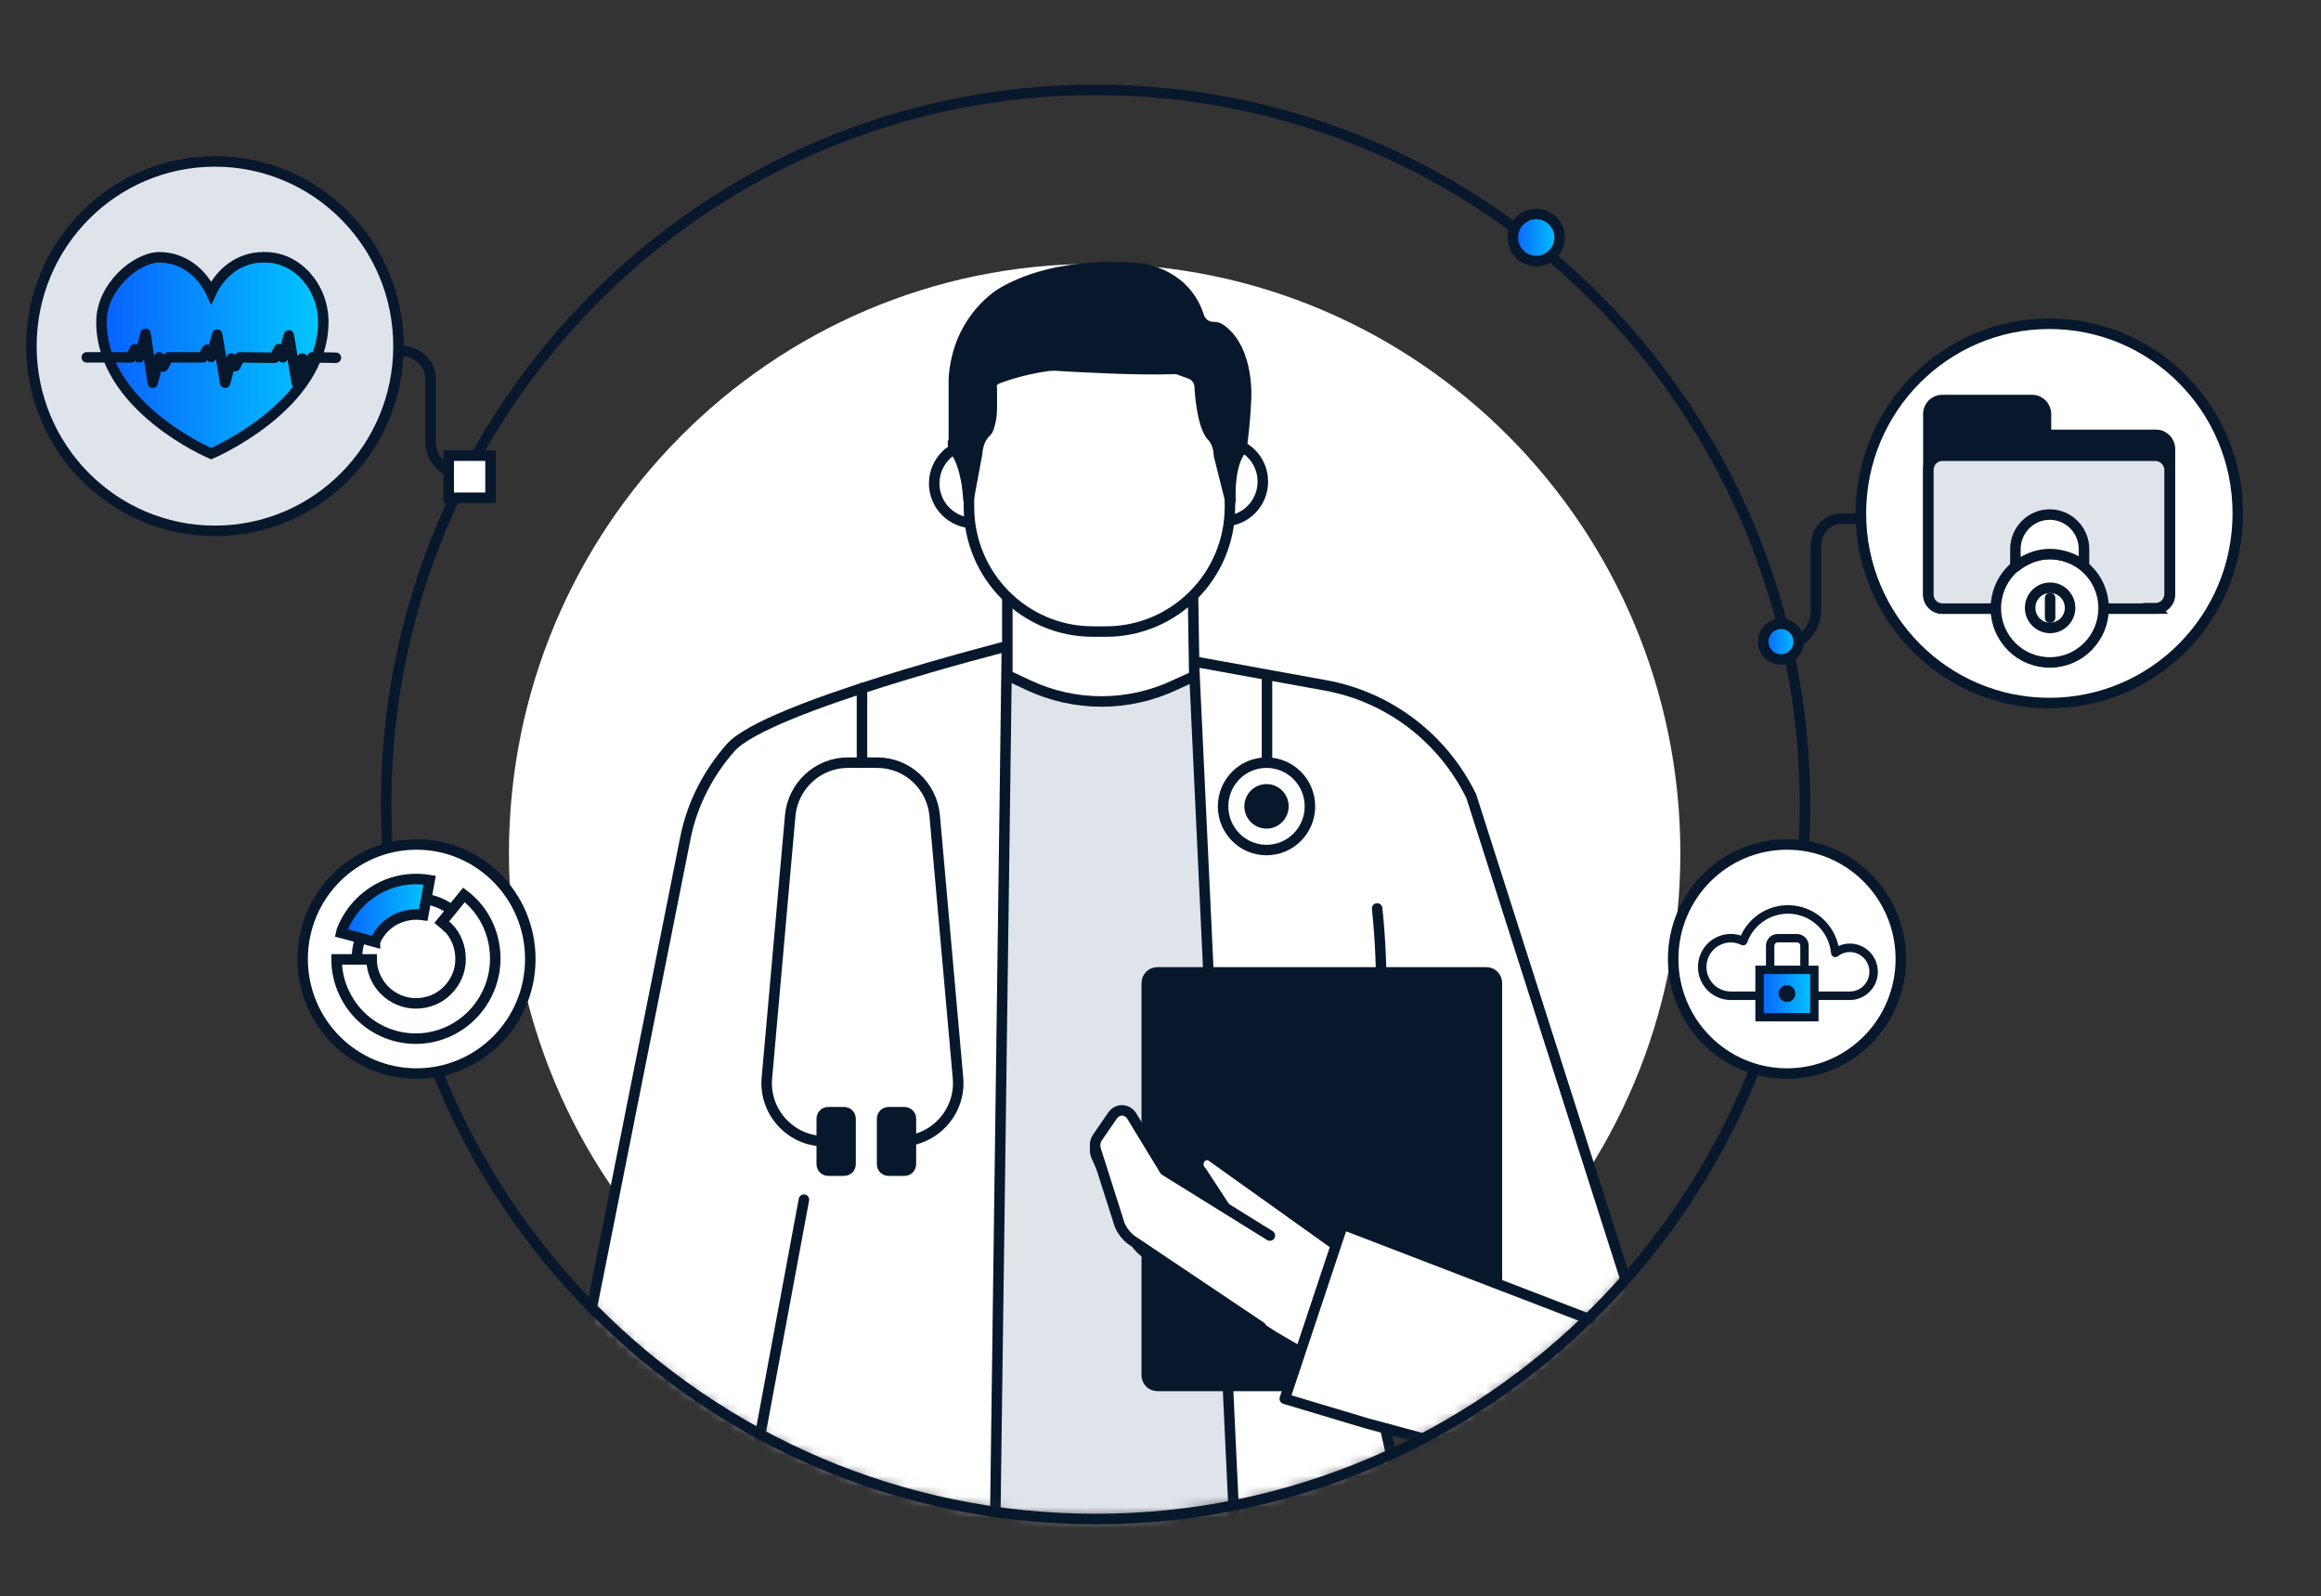 <svg width="221" height="152" viewBox="0 0 221 152" fill="none" xmlns="http://www.w3.org/2000/svg">
<rect x="0" y="0" width="221" height="152" fill="#333333" stroke="none"/>
<mask id="mask0_565_1488" style="mask-type:alpha" maskUnits="userSpaceOnUse" x="0" y="0" width="222" height="153">
<rect width="222" height="152.607" fill="#D9D9D9"/>
</mask>
<g mask="url(#mask0_565_1488)">
<path d="M104.23 137.358C135.031 137.358 160 112.232 160 81.239C160 50.245 135.031 25.12 104.23 25.12C73.429 25.12 48.46 50.245 48.46 81.239C48.46 112.232 73.429 137.358 104.23 137.358Z" fill="white"/>
<mask id="mask1_565_1488" style="mask-type:luminance" maskUnits="userSpaceOnUse" x="36" y="8" width="136" height="137">
<path d="M104.23 144.482C141.583 144.482 171.864 114.011 171.864 76.424C171.864 38.837 141.583 8.366 104.23 8.366C66.876 8.366 36.595 38.837 36.595 76.424C36.595 114.011 66.876 144.482 104.23 144.482Z" fill="white"/>
</mask>
<g mask="url(#mask1_565_1488)">
<path d="M91.216 64.293H117.895L122.03 151.839L80.03 152.496L91.216 64.293Z" fill="#DFE4EB" stroke="#07182D" stroke-miterlimit="10"/>
<path d="M134.609 126.613L138.004 127.752L130.779 104.847C129.952 110.103 128.168 118.38 128.864 122.497L161.158 266.013C161.55 267.765 160.244 269.385 158.46 269.385H128.603C125.644 269.385 123.25 267.064 123.119 264.086L113.675 62.979L126.209 65.256C132.259 66.351 137.395 70.293 140.093 75.811L159.983 138.131C161.985 144.438 156.197 150.482 149.842 148.686L135.567 144.569" fill="white"/>
<path d="M134.609 126.613L138.004 127.752L130.779 104.847C129.952 110.103 128.168 118.38 128.864 122.497L161.158 266.013C161.55 267.765 160.244 269.385 158.46 269.385H128.603C125.644 269.385 123.25 267.064 123.119 264.086L113.675 62.979L126.209 65.256C132.259 66.351 137.395 70.293 140.093 75.811L159.983 138.131C161.985 144.438 156.197 150.482 149.842 148.686L135.567 144.569" stroke="#07182D" stroke-linecap="round" stroke-linejoin="round"/>
<path d="M65.581 188.671H63.449H49.086L52.959 141.547L65.276 79.709C65.929 76.512 67.453 73.577 69.585 71.169C73.024 67.315 95.873 61.534 95.873 61.534L93.175 263.955C93.175 266.976 90.694 269.429 87.647 269.429H54.788C53.177 269.429 51.871 268.027 52.045 266.407L55.266 233.517L63.013 190.028V188.715H65.581V188.671Z" fill="white" stroke="#07182D" stroke-linecap="round" stroke-linejoin="round"/>
<path d="M131.128 86.497C131.781 92.628 131.52 98.365 131.128 102.438C131.128 102.876 130.91 104.322 130.823 104.803" stroke="#07182D" stroke-linecap="round" stroke-linejoin="round"/>
<path d="M76.549 114.219L71.109 143.474L65.581 188.671" stroke="#07182D" stroke-linecap="round" stroke-linejoin="round"/>
<path d="M113.718 64.38L111.89 65.213C107.451 67.315 102.315 67.315 97.876 65.213L95.917 64.293V56.147H113.587L113.718 64.38Z" fill="white" stroke="#07182D" stroke-linecap="round" stroke-linejoin="round"/>
<path d="M92.695 49.797C94.762 49.797 96.438 48.11 96.438 46.03C96.438 43.95 94.762 42.264 92.695 42.264C90.628 42.264 88.952 43.95 88.952 46.03C88.952 48.11 90.628 49.797 92.695 49.797Z" fill="white" stroke="#07182D" stroke-linecap="round" stroke-linejoin="round"/>
<path d="M116.503 49.621C118.57 49.621 120.246 47.935 120.246 45.855C120.246 43.775 118.57 42.089 116.503 42.089C114.436 42.089 112.76 43.775 112.76 45.855C112.76 47.935 114.436 49.621 116.503 49.621Z" fill="white" stroke="#07182D" stroke-linecap="round" stroke-linejoin="round"/>
<path d="M105.318 60.132H104.055C97.527 60.132 92.261 54.789 92.261 48.264V34.95C92.261 30.746 95.656 27.33 99.834 27.33H109.539C113.718 27.33 112.847 32.016 117.112 34.95V48.264C117.112 54.833 111.803 60.132 105.318 60.132Z" fill="white" stroke="#07182D" stroke-linecap="round" stroke-linejoin="round"/>
<path d="M90.737 42.132C90.737 42.439 90.824 42.702 90.998 42.965C91.347 43.49 92.043 44.76 92.217 47.607L93.044 43.14C93.044 43.14 93.088 42.001 93.74 41.3C93.871 41.169 94.001 41.038 94.089 40.862C94.219 40.512 94.437 39.855 94.437 38.804V36.965C94.437 36.965 94.176 36.264 95.22 35.957C95.22 35.957 97.222 35.169 99.877 34.819C100.182 34.819 100.443 34.775 100.748 34.819C102.314 34.906 108.016 35.257 111.802 35.125C111.977 35.125 112.151 35.125 112.325 35.213L113.282 35.563C113.282 35.563 114.24 35.826 114.24 36.965C114.24 36.965 114.414 40.424 115.371 41.519C115.371 41.519 116.024 42.045 116.068 43.359L117.156 47.694C117.156 47.694 116.982 44.673 117.983 43.096C118.113 42.921 118.2 42.702 118.244 42.483C118.331 41.782 118.549 40.118 118.636 38.147C118.636 38.147 119.027 33.373 116.242 31.359C116.024 31.184 115.763 31.14 115.502 31.14C114.893 31.14 114.37 30.746 114.153 30.133C113.717 28.731 112.455 26.322 108.799 25.578C108.756 25.578 108.712 25.578 108.669 25.578C107.885 25.49 100.878 24.746 95.525 27.811C95.525 27.811 91.216 30.133 90.824 36.045V42.22L90.737 42.132Z" fill="#07182D" stroke="#07182D" stroke-linecap="round" stroke-linejoin="round"/>
<path d="M78.899 108.657H78.507C75.287 108.657 72.719 105.854 73.024 102.614L75.243 77.65C75.504 74.804 77.898 72.614 80.727 72.614H83.513C86.385 72.614 88.735 74.804 88.997 77.65L91.216 102.614C91.521 105.854 88.953 108.657 85.732 108.657H85.341" stroke="#07182D" stroke-linecap="round" stroke-linejoin="round"/>
<path d="M80.988 110.847V106.511C80.988 106.173 80.716 105.898 80.379 105.898H78.856C78.519 105.898 78.246 106.173 78.246 106.511V110.847C78.246 111.186 78.519 111.46 78.856 111.46H80.379C80.716 111.46 80.988 111.186 80.988 110.847Z" fill="#07182D" stroke="#07182D" stroke-linecap="round" stroke-linejoin="round"/>
<path d="M86.733 110.847V106.511C86.733 106.173 86.461 105.898 86.124 105.898H84.601C84.264 105.898 83.992 106.173 83.992 106.511V110.847C83.992 111.186 84.264 111.46 84.601 111.46H86.124C86.461 111.46 86.733 111.186 86.733 110.847Z" fill="#07182D" stroke="#07182D" stroke-linecap="round" stroke-linejoin="round"/>
<path d="M82.076 72.614V65.519" stroke="#07182D" stroke-linecap="round" stroke-linejoin="round"/>
<path d="M120.639 78.176V64.293" stroke="#07182D" stroke-linecap="round" stroke-linejoin="round"/>
<path d="M120.595 80.935C122.878 80.935 124.729 79.072 124.729 76.775C124.729 74.477 122.878 72.614 120.595 72.614C118.311 72.614 116.46 74.477 116.46 76.775C116.46 79.072 118.311 80.935 120.595 80.935Z" fill="white" stroke="#07182D" stroke-linecap="round" stroke-linejoin="round"/>
<path d="M120.595 78.395C121.484 78.395 122.205 77.669 122.205 76.775C122.205 75.879 121.484 75.154 120.595 75.154C119.705 75.154 118.984 75.879 118.984 76.775C118.984 77.669 119.705 78.395 120.595 78.395Z" fill="#07182D" stroke="#07182D" stroke-linecap="round" stroke-linejoin="round"/>
<path d="M110.193 131.956H141.529C142.082 131.956 142.53 131.505 142.53 130.949V93.592C142.53 93.035 142.082 92.584 141.529 92.584H110.193C109.64 92.584 109.192 93.035 109.192 93.592V130.949C109.192 131.505 109.64 131.956 110.193 131.956Z" fill="#07182D" stroke="#07182D" stroke-linecap="round" stroke-linejoin="round"/>
<path d="M140.11 127.758L115.352 110.091C114.969 109.845 114.481 109.972 114.237 110.373C114.006 110.756 114.082 111.266 114.41 111.554L118.961 118.526L110.649 116.229L106.363 108.874C106.069 108.368 105.484 108.168 104.975 108.396C104.369 108.664 104.1 109.43 104.386 110.068L107.873 117.828C108.172 118.498 108.664 119.045 109.27 119.396L121.236 127.225L135.26 135.378L140.114 127.758H140.11Z" fill="white" stroke="#07182D" stroke-linecap="round" stroke-linejoin="round"/>
<path d="M120.913 117.641L110.911 111.432L107.772 106.278C107.339 105.566 106.403 105.533 105.933 106.216L104.505 108.289C104.272 108.628 104.209 109.076 104.336 109.477L106.615 116.638C106.916 117.33 107.411 117.896 108.021 118.258L120.074 126.352" fill="white"/>
<path d="M120.913 117.641L110.911 111.432L107.772 106.278C107.339 105.566 106.403 105.533 105.933 106.216L104.505 108.289C104.272 108.628 104.209 109.076 104.336 109.477L106.615 116.638C106.916 117.33 107.411 117.896 108.021 118.258L120.074 126.352" stroke="#07182D" stroke-linecap="round" stroke-linejoin="round"/>
<path d="M145.359 139.62L130.082 135.504L122.335 133.183L127.862 116.584L151.452 125.65" fill="white"/>
<path d="M145.359 139.62L130.082 135.504L122.335 133.183L127.862 116.584L151.452 125.65" stroke="#07182D" stroke-linecap="round" stroke-linejoin="round"/>
</g>
<path d="M104.315 144.63C141.622 144.63 171.865 114.169 171.865 76.594C171.865 39.019 141.622 8.558 104.315 8.558C67.008 8.558 36.765 39.019 36.765 76.594C36.765 114.169 67.008 144.63 104.315 144.63Z" stroke="#07182D" stroke-miterlimit="10"/>
<path d="M20.467 50.544C30.119 50.544 37.944 42.67 37.944 32.957C37.944 23.244 30.119 15.37 20.467 15.37C10.814 15.37 2.989 23.244 2.989 32.957C2.989 42.67 10.814 50.544 20.467 50.544Z" fill="#DFE4EB" stroke="#07182D" stroke-miterlimit="10"/>
<path d="M37.758 33.379H38.075C39.681 33.379 40.988 34.555 40.988 36V42.035C40.988 43.877 42.647 45.386 44.712 45.386" stroke="#07182D" stroke-miterlimit="10"/>
<path d="M195.134 66.939C205.045 66.939 213.078 58.855 213.078 48.882C213.078 38.91 205.045 30.826 195.134 30.826C185.224 30.826 177.19 38.91 177.19 48.882C177.19 58.855 185.224 66.939 195.134 66.939Z" fill="white" stroke="#07182D" stroke-miterlimit="10"/>
<path d="M146.275 24.851C147.504 24.851 148.5 23.848 148.5 22.612C148.5 21.375 147.504 20.373 146.275 20.373C145.046 20.373 144.05 21.375 144.05 22.612C144.05 23.848 145.046 24.851 146.275 24.851Z" fill="url(#paint0_linear_565_1488)" stroke="#07182D" stroke-miterlimit="10"/>
<path d="M46.708 43.385H42.725V47.393H46.708V43.385Z" fill="white" stroke="#07182D" stroke-miterlimit="10"/>
<path d="M176.832 49.388H175.28C173.973 49.388 172.909 50.563 172.909 52.009V58.044C172.909 59.886 171.559 61.395 169.878 61.395" stroke="#07182D" stroke-miterlimit="10"/>
<path d="M25.043 24.497C22.862 24.497 21.026 25.89 20.107 27.864C19.189 25.89 17.352 24.497 15.171 24.497C12.99 24.497 9.661 27.284 9.661 30.651C9.661 38.78 20.107 43.192 20.107 43.192C20.107 43.192 30.783 38.663 30.783 30.651C30.783 27.284 28.257 24.497 25.273 24.497H25.043Z" fill="url(#paint1_linear_565_1488)" stroke="#07182D" stroke-miterlimit="10"/>
<path d="M8.264 34.026H12.463L12.822 33.267L13.252 34.026L13.862 31.787L14.544 36.445L15.154 34.026L15.549 34.892L16.015 34.026H19.317L19.712 33.303L20.107 33.989L20.681 31.859L21.435 36.445L22.045 34.134L22.404 34.856L22.834 34.026L26.136 34.062L26.567 33.231L26.925 34.026L27.5 31.931L28.253 36.445L28.792 34.134L29.186 34.856L29.725 34.026L31.986 34.062" stroke="#07182D" stroke-linecap="round" stroke-linejoin="round"/>
<path d="M169.578 62.788C170.51 62.788 171.265 62.028 171.265 61.091C171.265 60.153 170.51 59.393 169.578 59.393C168.647 59.393 167.892 60.153 167.892 61.091C167.892 62.028 168.647 62.788 169.578 62.788Z" fill="url(#paint2_linear_565_1488)" stroke="#07182D" stroke-miterlimit="10"/>
<path d="M194.811 41.407V39.421C194.811 38.699 194.237 38.085 193.483 38.085H184.942C184.224 38.085 183.614 38.663 183.614 39.421V56.61C183.614 57.333 184.188 57.947 184.942 57.947H205.291C206.008 57.947 206.618 57.369 206.618 56.61V42.743C206.618 42.021 206.044 41.407 205.291 41.407H194.775H194.811Z" fill="#07182D" stroke="#07182D" stroke-miterlimit="10"/>
<path d="M205.255 57.947H184.942C184.224 57.947 183.614 57.369 183.614 56.61V44.73C183.614 44.007 184.188 43.393 184.942 43.393H205.219C205.973 43.393 206.583 44.007 206.583 44.766V56.538C206.583 57.297 206.008 57.91 205.219 57.91L205.255 57.947Z" fill="#DFE4EB" stroke="#07182D" stroke-miterlimit="10"/>
<path d="M190.038 57.983C190.002 55.13 192.263 52.782 195.098 52.746C197.933 52.71 200.266 54.985 200.302 57.838C200.337 60.691 198.076 63.038 195.241 63.074C192.406 63.111 190.073 60.835 190.038 57.983Z" fill="white" stroke="#07182D" stroke-linecap="round" stroke-linejoin="round"/>
<path d="M195.169 48.991C196.964 48.991 198.435 50.471 198.435 52.277V53.866C198.435 53.866 195.313 51.302 191.903 53.974V52.277C191.903 50.471 193.375 48.991 195.169 48.991Z" fill="white" stroke="#07182D" stroke-linecap="round" stroke-linejoin="round"/>
<path d="M195.206 59.788C196.256 59.788 197.108 58.931 197.108 57.874C197.108 56.817 196.256 55.96 195.206 55.96C194.155 55.96 193.304 56.817 193.304 57.874C193.304 58.931 194.155 59.788 195.206 59.788Z" fill="white" stroke="#07182D" stroke-linecap="round" stroke-linejoin="round"/>
<path d="M195.206 56.935V58.813" stroke="#07182D" stroke-linecap="round" stroke-linejoin="round"/>
<path d="M39.656 102.216C45.641 102.216 50.494 97.333 50.494 91.31C50.494 85.287 45.641 80.404 39.656 80.404C33.67 80.404 28.817 85.287 28.817 91.31C28.817 97.333 33.67 102.216 39.656 102.216Z" fill="white" stroke="#07182D" stroke-miterlimit="10"/>
<path d="M170.154 102.216C176.139 102.216 180.992 97.333 180.992 91.31C180.992 85.287 176.139 80.404 170.154 80.404C164.168 80.404 159.315 85.287 159.315 91.31C159.315 97.333 164.168 102.216 170.154 102.216Z" fill="white" stroke="#07182D" stroke-miterlimit="10"/>
<path d="M39.657 97.016C42.815 97.016 45.327 94.452 45.327 91.274C45.327 88.096 42.779 85.532 39.657 85.532C36.534 85.532 33.986 88.096 33.986 91.274C33.986 94.452 36.534 97.016 39.657 97.016Z" stroke="#07182D" stroke-miterlimit="10"/>
<path d="M42.635 88.277C43.46 89.107 43.855 90.191 43.855 91.31C43.855 92.43 43.424 93.477 42.599 94.308C41.773 95.138 40.697 95.535 39.584 95.535C38.508 95.535 37.431 95.102 36.606 94.272C35.816 93.477 35.385 92.394 35.385 91.346H32.048C32.048 93.26 32.801 95.174 34.237 96.655C35.708 98.135 37.646 98.894 39.584 98.894C41.522 98.894 43.46 98.135 44.932 96.655C46.403 95.174 47.157 93.224 47.157 91.274C47.157 89.324 46.439 87.374 44.968 85.893C44.716 85.641 44.465 85.424 44.178 85.207L42.061 87.807C42.24 87.952 42.419 88.096 42.599 88.277H42.635Z" fill="white" stroke="#07182D" stroke-miterlimit="10"/>
<path d="M36.821 84.232C34.883 85.027 33.447 86.507 32.658 88.313C32.586 88.457 32.514 88.638 32.478 88.819L35.708 89.685C35.708 89.685 35.708 89.685 35.708 89.649C36.139 88.638 36.929 87.807 38.041 87.374C38.795 87.085 39.548 87.013 40.302 87.121L40.912 83.799C39.584 83.582 38.149 83.691 36.821 84.232Z" fill="url(#paint3_linear_565_1488)" stroke="#07182D" stroke-miterlimit="10"/>
<path d="M167.789 86.958C168.694 86.421 169.748 86.195 170.792 86.316C171.836 86.436 172.812 86.895 173.573 87.624C174.301 88.321 174.793 89.227 174.985 90.217C175.34 90.034 175.734 89.937 176.135 89.937C176.817 89.937 177.471 90.21 177.953 90.696C178.435 91.181 178.705 91.84 178.705 92.526C178.705 93.212 178.435 93.87 177.953 94.356C177.471 94.841 176.817 95.114 176.135 95.115H164.8C163.998 95.114 163.228 94.793 162.661 94.222C162.094 93.651 161.776 92.877 161.776 92.07C161.776 91.262 162.094 90.487 162.661 89.916C163.228 89.345 163.998 89.024 164.8 89.024C165.146 89.023 165.488 89.087 165.812 89.204C166.22 88.266 166.911 87.479 167.789 86.958ZM170.775 86.929C169.822 86.807 168.857 87.016 168.037 87.521C167.218 88.026 166.594 88.797 166.268 89.707C166.253 89.747 166.231 89.785 166.201 89.816C166.172 89.847 166.135 89.871 166.096 89.887C166.056 89.903 166.014 89.911 165.972 89.909C165.95 89.909 165.929 89.906 165.908 89.901L165.849 89.879C165.522 89.719 165.163 89.635 164.8 89.635C164.159 89.635 163.545 89.892 163.092 90.348C162.639 90.804 162.384 91.424 162.384 92.07C162.384 92.715 162.639 93.334 163.092 93.79C163.545 94.247 164.159 94.503 164.8 94.503H176.135C176.655 94.503 177.154 94.295 177.522 93.924C177.89 93.553 178.098 93.05 178.098 92.526C178.098 92.001 177.891 91.498 177.522 91.127C177.2 90.803 176.777 90.603 176.328 90.558L176.135 90.548C175.701 90.549 175.281 90.697 174.94 90.968L174.939 90.969C174.896 91.002 174.845 91.024 174.791 91.031C174.737 91.037 174.682 91.03 174.632 91.008C174.582 90.986 174.539 90.951 174.507 90.906C174.475 90.862 174.455 90.81 174.45 90.756C174.361 89.792 173.947 88.887 173.279 88.192C172.611 87.496 171.728 87.051 170.775 86.929Z" fill="#07182D" stroke="#07182D" stroke-width="0.2"/>
<path d="M171.819 92.565C171.819 92.965 171.498 93.289 171.101 93.289H169.268C168.871 93.289 168.55 92.965 168.55 92.565V90.053C168.55 89.653 168.871 89.329 169.268 89.329H171.101C171.498 89.329 171.819 89.653 171.819 90.053V92.819" fill="white"/>
<path d="M171.819 92.565C171.819 92.965 171.498 93.289 171.101 93.289H169.268C168.871 93.289 168.55 92.965 168.55 92.565V90.053C168.55 89.653 168.871 89.329 169.268 89.329H171.101C171.498 89.329 171.819 89.653 171.819 90.053V92.819" stroke="#07182D" stroke-width="0.8" stroke-miterlimit="10"/>
<path d="M172.757 92.342H167.541V96.85H172.757V92.342Z" fill="url(#paint4_linear_565_1488)" stroke="#07182D" stroke-width="0.8" stroke-miterlimit="10"/>
<path d="M170.149 95C170.368 95 170.546 94.82 170.546 94.599C170.546 94.378 170.368 94.199 170.149 94.199C169.93 94.199 169.752 94.378 169.752 94.599C169.752 94.82 169.93 95 170.149 95Z" fill="url(#paint5_linear_565_1488)" stroke="#07182D" stroke-width="0.8" stroke-miterlimit="10"/>
</g>
<defs>
<linearGradient id="paint0_linear_565_1488" x1="144.05" y1="22.612" x2="148.5" y2="22.612" gradientUnits="userSpaceOnUse">
<stop stop-color="#0A60FF"/>
<stop offset="1" stop-color="#02C8FF"/>
</linearGradient>
<linearGradient id="paint1_linear_565_1488" x1="9.661" y1="33.845" x2="30.783" y2="33.845" gradientUnits="userSpaceOnUse">
<stop stop-color="#0A60FF"/>
<stop offset="1" stop-color="#02C8FF"/>
</linearGradient>
<linearGradient id="paint2_linear_565_1488" x1="167.892" y1="61.091" x2="171.265" y2="61.091" gradientUnits="userSpaceOnUse">
<stop stop-color="#0A60FF"/>
<stop offset="1" stop-color="#02C8FF"/>
</linearGradient>
<linearGradient id="paint3_linear_565_1488" x1="32.478" y1="86.69" x2="40.912" y2="86.69" gradientUnits="userSpaceOnUse">
<stop stop-color="#0A60FF"/>
<stop offset="1" stop-color="#02C8FF"/>
</linearGradient>
<linearGradient id="paint4_linear_565_1488" x1="167.541" y1="94.596" x2="172.757" y2="94.596" gradientUnits="userSpaceOnUse">
<stop stop-color="#0A60FF"/>
<stop offset="1" stop-color="#02C8FF"/>
</linearGradient>
<linearGradient id="paint5_linear_565_1488" x1="169.752" y1="94.599" x2="170.546" y2="94.599" gradientUnits="userSpaceOnUse">
<stop stop-color="#0A60FF"/>
<stop offset="1" stop-color="#02C8FF"/>
</linearGradient>
</defs>
</svg>
